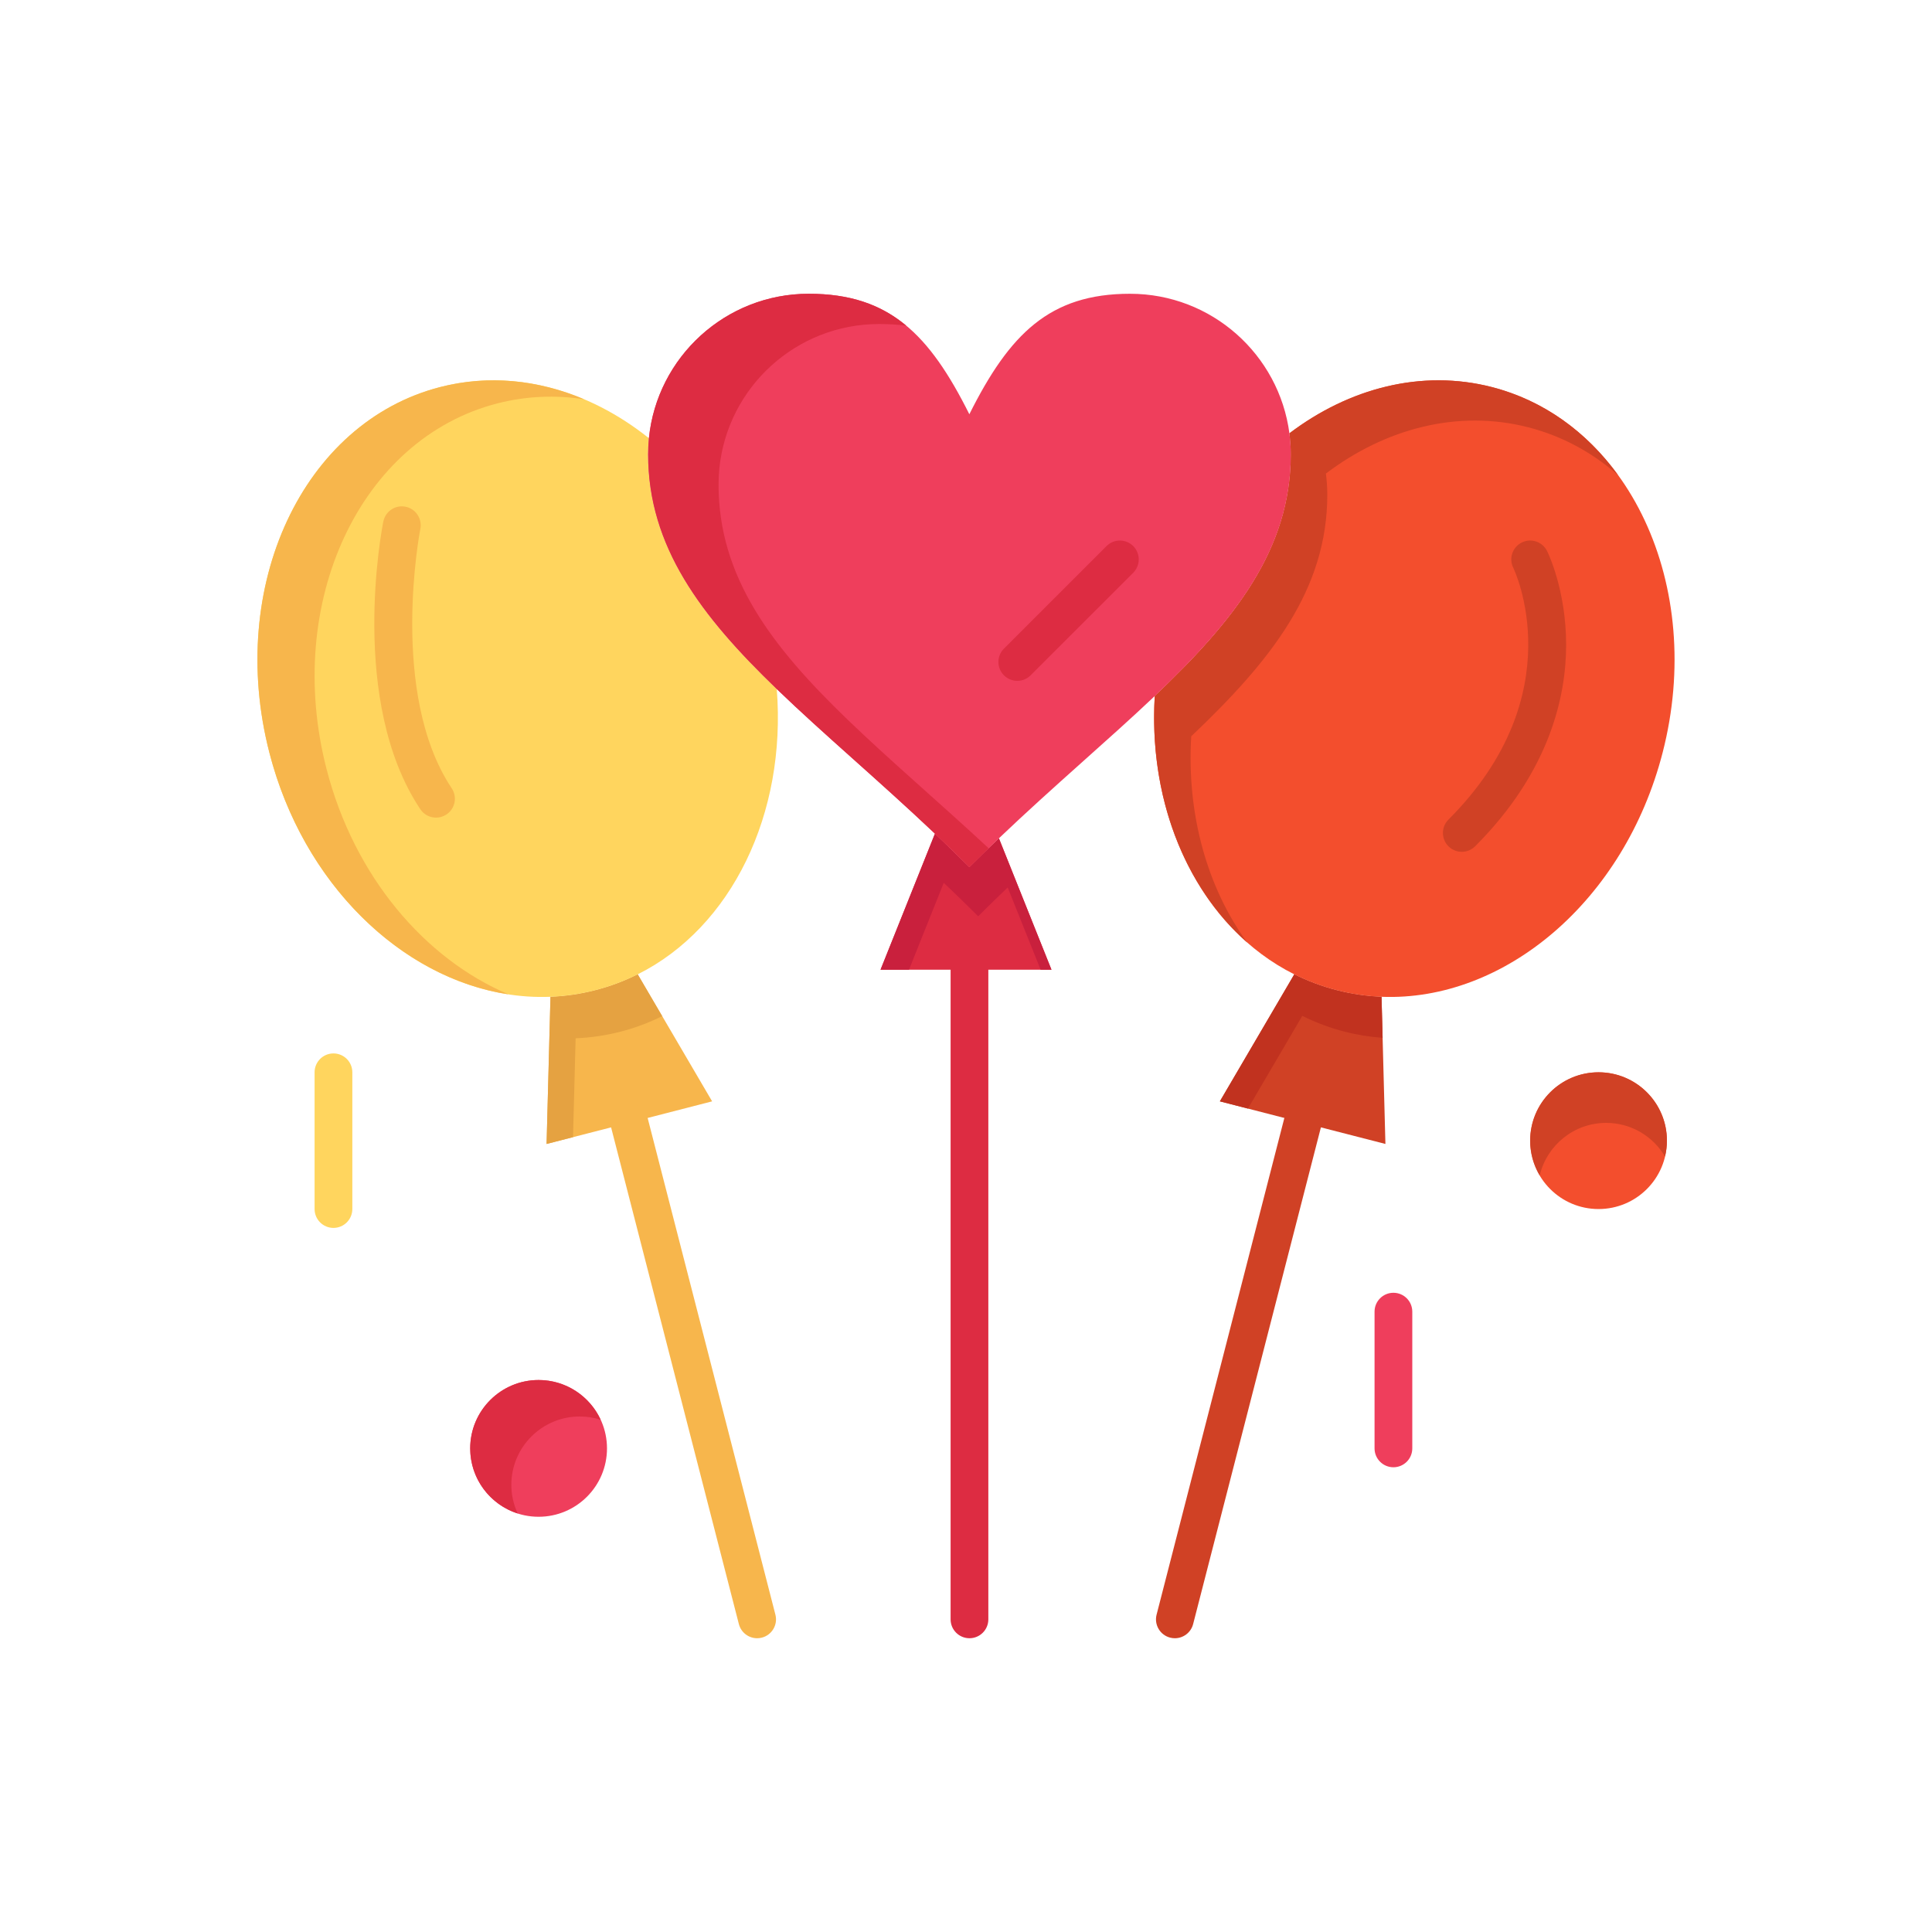 <?xml version="1.0" ?>
<!DOCTYPE svg  PUBLIC '-//W3C//DTD SVG 1.1//EN'  'http://www.w3.org/Graphics/SVG/1.1/DTD/svg11.dtd'>

<svg width="800px" height="800px" viewBox="0 0 512 512" version="1.1" xml:space="preserve" xmlns="http://www.w3.org/2000/svg" xmlns:xlink="http://www.w3.org/1999/xlink">
<g id="_x35_27_x2C__bloone_x2C__love_x2C__wedding_x2C__heart">
<g>
<path d="M142.73,365.72c10.01,0,18.13,8.109,18.13,18.119c0,10.011-8.12,18.12-18.13,18.12    c-10,0-18.12-8.109-18.12-18.12C124.61,373.829,132.73,365.72,142.73,365.72z" style="fill:#EF3E5C;"/>
<path d="M135.51,393.505c0-10.01,8.12-18.119,18.12-18.119c1.938,0,3.801,0.311,5.551,0.873    c-2.874-6.217-9.151-10.539-16.451-10.539c-10,0-18.12,8.109-18.12,18.119c0,8.075,5.287,14.907,12.58,17.249    C136.122,398.779,135.51,396.216,135.51,393.505z" style="fill:#DD2C42;"/>
<path d="M423.63,284.169c10.01,0,18.12,8.11,18.12,18.12c0,10.011-8.11,18.12-18.12,18.12    s-18.12-8.109-18.12-18.12C405.51,292.279,413.62,284.169,423.63,284.169z" style="fill:#F34E2D;"/>
<path d="M425.657,297.575c6.642,0,12.431,3.582,15.585,8.909c0.32-1.349,0.508-2.749,0.508-4.195    c0-10.01-8.11-18.12-18.12-18.12s-18.12,8.11-18.12,18.12c0,3.368,0.935,6.511,2.535,9.212    C409.938,303.519,417.094,297.575,425.657,297.575z" style="fill:#D04125;"/>
<path d="M354.25,262.409c3.94,1.021,7.91,1.59,11.87,1.75l1.03,39l-21.94-5.64l-21.93-5.65l19.72-33.66    C346.55,259.979,350.3,261.399,354.25,262.409z" style="fill:#D04125;"/>
<path d="M345.119,269.205c3.55,1.771,7.3,3.19,11.25,4.2c3.333,0.863,6.687,1.385,10.038,1.628    l-0.287-10.874c-3.96-0.16-7.93-0.729-11.87-1.75c-3.95-1.01-7.7-2.43-11.25-4.2l-19.72,33.66l7.438,1.917L345.119,269.205z" style="fill:#C1321F;"/>
<path d="M395.37,102.579c36.35,9.351,56.61,52.711,45.25,96.851c-10.12,39.35-41.95,66.029-74.5,64.729    c-3.96-0.16-7.93-0.729-11.87-1.75c-3.95-1.01-7.7-2.43-11.25-4.2c-24.43-12.22-38.91-41.43-36.98-73.749    c21.07-20,36.061-38.801,36.061-64.04c0-1.891-0.14-3.761-0.37-5.591C357.55,102.84,376.76,97.79,395.37,102.579z" style="fill:#F34E2D;"/>
<path d="M315.687,195.127c21.07-20,36.061-38.801,36.061-64.04c0-1.891-0.14-3.761-0.37-5.591    c15.84-11.989,35.05-17.039,53.66-12.25c8.994,2.313,16.999,6.716,23.788,12.69c-8.302-11.441-19.729-19.826-33.455-23.357    c-18.61-4.789-37.82,0.261-53.66,12.25c0.23,1.83,0.37,3.7,0.37,5.591c0,25.239-14.99,44.04-36.061,64.04    c-1.572,26.335,7.753,50.602,24.476,65.298C319.959,235.255,314.45,215.833,315.687,195.127z" style="fill:#D04125;"/>
<path d="M264.72,222.159l13.931,34.82h-21.73h-23.57l14.42-36.05c3.03,2.87,6.08,5.82,9.12,8.87    C259.51,227.189,262.12,224.64,264.72,222.159z" style="fill:#DD2C42;"/>
<path d="M250.104,233.954c3.03,2.87,6.08,5.82,9.12,8.87c2.62-2.609,5.229-5.16,7.829-7.64l8.721,21.795    h2.877l-13.931-34.82c-2.6,2.48-5.21,5.03-7.83,7.641c-3.04-3.05-6.09-6-9.12-8.87l-14.42,36.05h7.543L250.104,233.954z" style="fill:#C9203D;"/>
<path d="M188.72,291.869l-21.93,5.65l-21.94,5.64l1.03-39c3.96-0.16,7.93-0.729,11.87-1.75    c3.95-1.01,7.7-2.43,11.25-4.2L188.72,291.869z" style="fill:#F7B64C;"/>
<path d="M152.547,275.155c3.96-0.16,7.93-0.729,11.87-1.75c3.886-0.993,7.575-2.388,11.073-4.118    L169,258.209c-3.55,1.771-7.3,3.19-11.25,4.2c-3.94,1.021-7.91,1.59-11.87,1.75l-1.03,39l7.005-1.801L152.547,275.155z" style="fill:#E5A241;"/>
<path d="M116.63,102.579c19.27-4.96,39.18,0.631,55.34,13.551c-0.14,1.42-0.21,2.84-0.21,4.29    c0,24.46,14.05,42.87,34.09,62.18c2.61,33.06-11.96,63.16-36.85,75.609c-3.55,1.771-7.3,3.19-11.25,4.2    c-3.94,1.021-7.91,1.59-11.87,1.75c-32.54,1.3-64.38-25.38-74.5-64.729C60.02,155.29,80.28,111.93,116.63,102.579z" style="fill:#FFD55E;"/>
<path d="M86.527,203.763c-11.36-44.14,8.9-87.5,45.25-96.85c7.657-1.972,15.415-2.271,22.999-1.112    c-12.13-5.136-25.28-6.533-38.146-3.222c-36.35,9.351-56.61,52.711-45.25,96.851c8.959,34.835,34.941,59.723,63.36,64.078    C112.598,254.123,93.86,232.274,86.527,203.763z" style="fill:#F7B64C;"/>
<path d="M342.08,120.42c0,25.239-14.99,44.04-36.061,64.04c-12.289,11.659-26.64,23.72-41.3,37.699    c-2.6,2.48-5.21,5.03-7.83,7.641c-3.04-3.05-6.09-6-9.12-8.87c-14.99-14.2-29.59-26.43-41.92-38.33    c-20.04-19.31-34.09-37.72-34.09-62.18c0-1.45,0.07-2.87,0.21-4.29c2.15-21.49,20.3-38.28,42.36-38.28    c21.28,0,31.92,10.64,42.56,31.93c10.65-21.29,21.29-31.93,42.57-31.93c21.66,0,39.5,16.12,42.25,36.979    C341.94,116.659,342.08,118.529,342.08,120.42z" style="fill:#EF3E5C;"/>
<g>
<g>
<g>
<path d="M224.517,190.614c-20.04-19.31-34.09-37.72-34.09-62.18c0-1.45,0.07-2.87,0.21-4.29       c2.15-21.49,20.3-38.28,42.36-38.28c2.546,0,4.936,0.156,7.196,0.461c-6.769-5.646-14.903-8.476-25.862-8.476       c-22.06,0-40.21,16.79-42.36,38.28c-0.14,1.42-0.21,2.84-0.21,4.29c0,24.46,14.05,42.87,34.09,62.18       c12.33,11.9,26.93,24.13,41.92,38.33c3.03,2.87,6.08,5.82,9.12,8.87c1.706-1.7,3.407-3.363,5.104-5.01       C248.577,212.336,235.624,201.334,224.517,190.614z" style="fill:#DD2C42;"/>
</g>
</g>
</g>
<path d="M256.92,434.149c-2.761,0-5-2.238-5-5v-172.17c0-2.761,2.239-5,5-5c2.762,0,5,2.239,5,5v172.17    C261.92,431.911,259.682,434.149,256.92,434.149z" style="fill:#DD2C42;"/>
<path d="M311.354,434.15c-0.413,0-0.832-0.051-1.25-0.158c-2.674-0.688-4.284-3.414-3.597-6.089    l33.86-131.63c0.688-2.675,3.415-4.285,6.089-3.597s4.284,3.414,3.597,6.089l-33.86,131.63    C315.611,432.651,313.58,434.15,311.354,434.15z" style="fill:#D04125;"/>
<path d="M200.646,434.15c-2.227,0-4.258-1.499-4.839-3.755l-33.86-131.63    c-0.688-2.675,0.922-5.4,3.597-6.089c2.675-0.688,5.4,0.924,6.088,3.597l33.86,131.63c0.688,2.675-0.922,5.4-3.597,6.089    C201.478,434.1,201.059,434.15,200.646,434.15z" style="fill:#F7B64C;"/>
<path d="M115.554,216.68c-1.616,0-3.202-0.782-4.165-2.228c-19.049-28.584-10.188-74.311-9.802-76.243    c0.541-2.708,3.176-4.465,5.883-3.922c2.707,0.541,4.463,3.174,3.923,5.881l0,0c-0.086,0.433-8.421,43.622,8.317,68.738    c1.531,2.299,0.91,5.402-1.388,6.934C117.47,216.408,116.507,216.68,115.554,216.68z" style="fill:#F7B64C;"/>
<path d="M387.39,225.739c-1.279,0-2.559-0.487-3.535-1.464c-1.953-1.952-1.953-5.118-0.001-7.071    c33.308-33.316,17.35-66.388,17.185-66.718c-1.235-2.471-0.234-5.474,2.235-6.709c2.471-1.235,5.474-0.233,6.708,2.236    c0.207,0.413,5.059,10.283,5.059,24.888c0,13.345-4.184,33.438-24.114,53.373C389.949,225.251,388.669,225.739,387.39,225.739z" style="fill:#D04125;"/>
<path d="M269.59,180.43c-1.28,0-2.56-0.488-3.536-1.466c-1.952-1.952-1.952-5.118,0.001-7.07l27.19-27.18    c1.953-1.954,5.118-1.952,7.071,0.001c1.952,1.953,1.952,5.119-0.001,7.071l-27.19,27.18    C272.148,179.941,270.869,180.43,269.59,180.43z" style="fill:#DD2C42;"/>
<path d="M88.37,325.409c-2.761,0-5-2.238-5-5v-36.24c0-2.762,2.239-5,5-5s5,2.238,5,5v36.24    C93.37,323.171,91.131,325.409,88.37,325.409z" style="fill:#FFD55E;"/>
<path d="M369.27,388.839c-2.762,0-5-2.238-5-5V347.6c0-2.762,2.238-5,5-5s5,2.238,5,5v36.239    C374.27,386.601,372.031,388.839,369.27,388.839z" style="fill:#EF3E5C;"/>
</g>
</g>
<g id="Layer_1"/>
</svg>